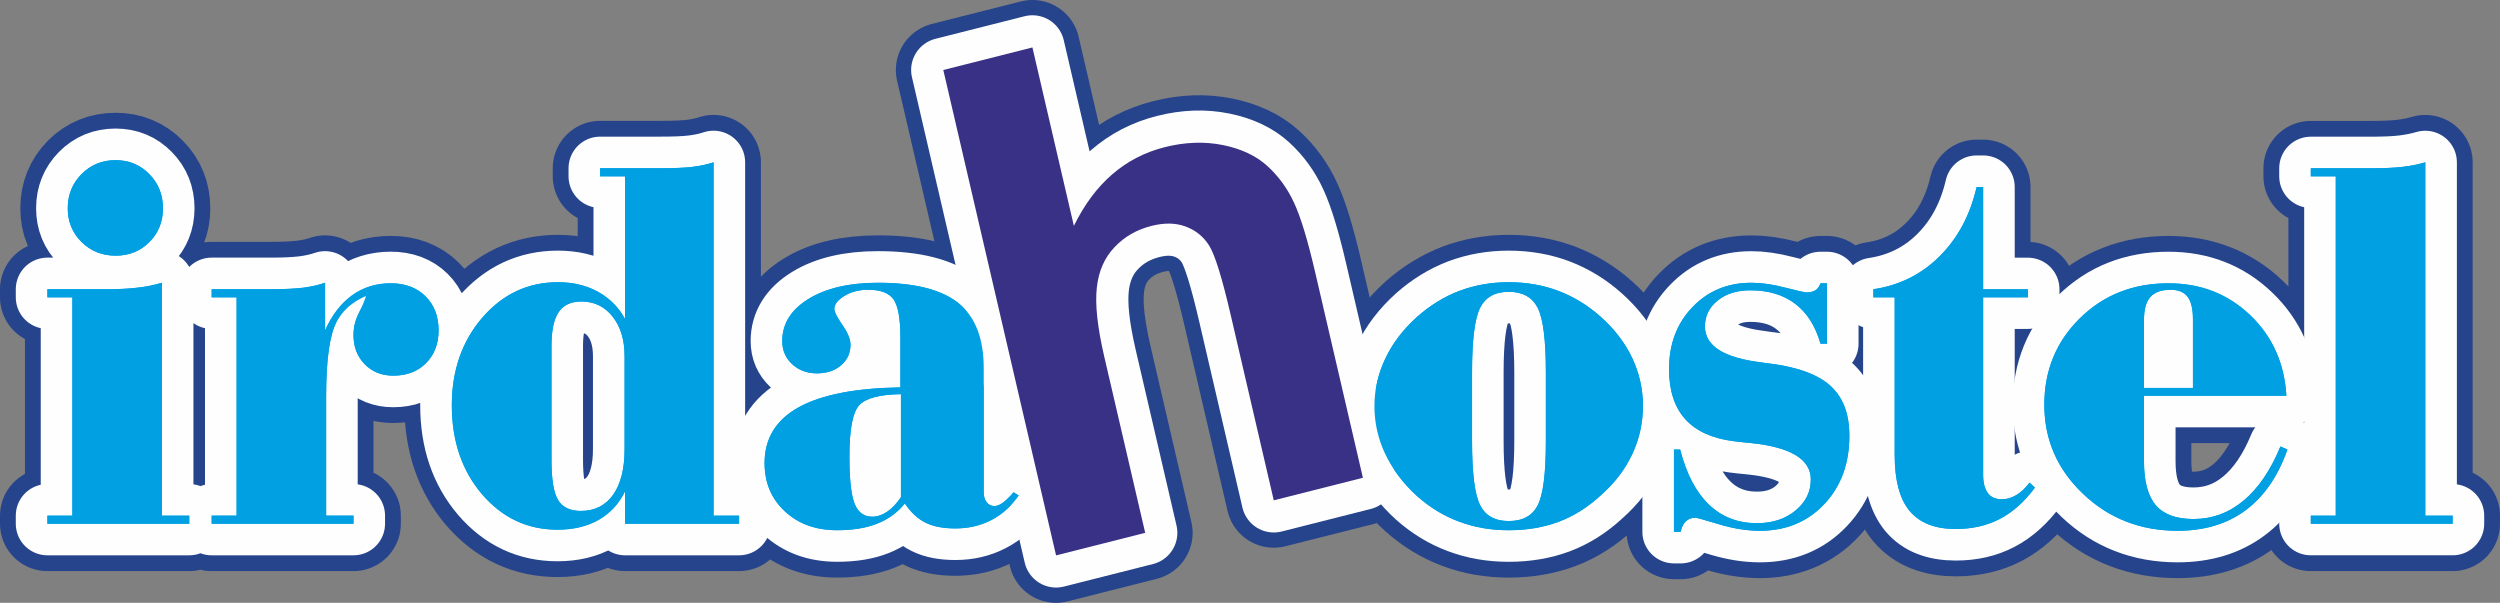 <?xml version="1.0" encoding="UTF-8"?>
<!DOCTYPE svg PUBLIC "-//W3C//DTD SVG 1.1//EN" "http://www.w3.org/Graphics/SVG/1.1/DTD/svg11.dtd">
<!-- Creator: CorelDRAW X8 -->
<svg xmlns="http://www.w3.org/2000/svg" xml:space="preserve" width="42.446mm" height="10.235mm" version="1.1" style="shape-rendering:geometricPrecision; text-rendering:geometricPrecision; image-rendering:optimizeQuality; fill-rule:evenodd; clip-rule:evenodd"
viewBox="0 0 76042 18336"
 xmlns:xlink="http://www.w3.org/1999/xlink">
 <rect x="0" y="0" width="76042" height="18336" fill="#808080" stroke="none"/>
 <defs>
  <style type="text/css">
   <![CDATA[
    .str5 {stroke:#FEFEFE;stroke-width:1956.52;stroke-linecap:round;stroke-linejoin:round}
    .str2 {stroke:#26448C;stroke-width:2881.3;stroke-linecap:round;stroke-linejoin:round}
    .str1 {stroke:#26448C;stroke-width:2881.83;stroke-linecap:round;stroke-linejoin:round}
    .str4 {stroke:#FEFEFE;stroke-width:1920.51;stroke-linecap:round;stroke-linejoin:round}
    .str3 {stroke:#FEFEFE;stroke-width:1921.4;stroke-linecap:round;stroke-linejoin:round}
    .str0 {stroke:#26448C;stroke-width:2885.96;stroke-linecap:round;stroke-linejoin:round}
    .fil0 {fill:none;fill-rule:nonzero}
    .fil2 {fill:#00A0E3;fill-rule:nonzero}
    .fil1 {fill:#26448C;fill-rule:nonzero}
    .fil3 {fill:#393185;fill-rule:nonzero}
   ]]>
  </style>
 </defs>
 <g id="Capa_x0020_1">
  <g id="_2098667201360">
   <path class="fil0 str0" d="M31403 1443l1261 5428c629,-1288 1549,-2088 2764,-2395 626,-159 1215,-177 1775,-63 557,114 1007,327 1348,637 342,314 613,686 811,1120 201,430 413,1129 636,2088l1457 6274 -2711 685 -1313 -5651c-260,-1120 -478,-1818 -651,-2095 -176,-276 -412,-467 -714,-580 -301,-113 -649,-120 -1041,-21 -451,114 -826,330 -1125,649 -303,317 -484,727 -538,1228 -58,502 18,1203 226,2101l1245 5359 -2711 686 -3430 -14764 2711 -686z"/>
   <path class="fil1" d="M31403 1443l1261 5428c629,-1287 1549,-2088 2764,-2395 626,-158 1215,-176 1775,-63 557,114 1007,327 1348,638 342,314 613,685 811,1119 201,430 413,1130 636,2089l1457 6273 -2711 686 -1313 -5651c-260,-1121 -478,-1819 -651,-2096 -176,-276 -412,-467 -714,-580 -301,-113 -648,-120 -1041,-20 -451,114 -826,329 -1125,648 -303,317 -484,727 -538,1228 -58,502 18,1204 226,2101l1245 5359 -2711 686 -3430 -14764 2711 -686z"/>
   <path class="fil0 str1" d="M2059 6336c0,-411 141,-759 419,-1040 281,-284 627,-425 1038,-425 405,0 748,141 1024,425 278,281 416,629 416,1040 0,405 -138,748 -411,1024 -275,278 -619,416 -1029,416 -411,0 -757,-138 -1038,-416 -278,-276 -419,-619 -419,-1024zm141 2707l-759 0 0 -246 1813 0c364,0 675,-16 937,-49 262,-29 505,-80 732,-148l0 7084 833 0 0 246 -4315 0 0 -246 759 0 0 -6641zm4996 0l-759 0 0 -246 1812 0c395,0 719,-16 970,-46 249,-32 473,-83 668,-151l0 1448c211,-470 486,-824 824,-1067 337,-243 729,-365 1172,-365 438,0 789,132 1057,395 267,264 399,610 399,1037 0,408 -126,738 -380,994 -252,257 -584,384 -997,384 -354,0 -643,-116 -870,-349 -227,-232 -341,-526 -341,-886 0,-232 54,-454 160,-664 721,-1442 -366,-307 -662,235 -219,397 -330,1156 -330,2275l0 3647 832 0 0 246 -4314 0 0 -246 759 0 0 -6641zm9577 1472l0 3483c0,592 68,994 203,1213 132,219 365,330 692,330 421,0 748,-165 981,-492 232,-327 348,-792 348,-1391l0 -2818c0,-500 -121,-905 -365,-1211 -240,-305 -559,-459 -948,-459 -316,0 -548,108 -691,321 -146,214 -220,554 -220,1024zm2240 5415l0 -992c-183,381 -451,670 -802,873 -351,200 -770,300 -1256,300 -914,0 -1675,-359 -2292,-1075 -613,-719 -921,-1621 -921,-2707 0,-1062 311,-1951 930,-2670 621,-716 1386,-1075 2299,-1075 459,0 864,97 1218,292 354,197 630,472 824,832l0 -4345 -759 0 0 -246 1813 0c432,0 767,-13 1005,-43 238,-30 449,-76 632,-138l0 10748 776 0 0 246 -3467 0zm8390 -3942c-638,11 -1059,119 -1262,330 -203,208 -305,732 -305,1569 0,698 54,1176 159,1438 105,262 284,392 538,392 151,0 302,-52 451,-152 146,-100 286,-246 419,-440l0 -3137zm119 3326c-222,273 -500,478 -835,611 -336,135 -744,202 -1224,202 -649,0 -1178,-192 -1589,-573 -413,-383 -619,-872 -619,-1469 0,-749 346,-1313 1038,-1697 692,-381 1721,-584 3094,-605l0 -1513c0,-581 -71,-968 -209,-1165 -140,-194 -397,-292 -772,-292 -276,0 -516,63 -722,187 -205,124 -308,256 -308,400 0,83 81,246 246,483 165,238 246,438 246,603 0,251 -95,462 -286,624 -190,165 -435,246 -735,246 -303,0 -551,-95 -754,-281 -200,-187 -300,-422 -300,-700 0,-529 268,-956 800,-1283 532,-327 1237,-492 2112,-492 1119,0 1935,208 2448,621 511,414 768,1073 768,1975l0 3778c0,127 29,226 92,305 59,76 137,113 232,113 81,0 167,-35 268,-108 97,-70 200,-175 310,-319l168 103c-233,332 -514,584 -841,751 -326,170 -691,254 -1091,254 -365,0 -667,-56 -902,-173 -238,-116 -452,-313 -635,-586z"/>
   <path class="fil1" d="M2059 6336c0,-411 141,-759 419,-1040 281,-284 627,-425 1038,-425 405,0 748,141 1024,425 278,281 416,629 416,1040 0,405 -138,748 -411,1024 -275,278 -619,416 -1029,416 -411,0 -757,-138 -1038,-416 -278,-276 -419,-619 -419,-1024zm141 2707l-759 0 0 -246 1813 0c364,0 675,-16 937,-49 262,-29 505,-80 732,-148l0 7084 833 0 0 246 -4315 0 0 -246 759 0 0 -6641zm4996 0l-759 0 0 -246 1812 0c395,0 719,-16 970,-46 249,-32 473,-83 668,-151l0 1448c211,-470 486,-824 824,-1067 337,-243 729,-365 1172,-365 438,0 789,132 1057,395 267,264 399,610 399,1037 0,408 -126,738 -380,994 -252,257 -584,384 -997,384 -354,0 -643,-116 -870,-349 -227,-232 -341,-526 -341,-886 0,-232 54,-454 160,-664 721,-1442 -366,-307 -662,235 -219,397 -330,1156 -330,2275l0 3647 832 0 0 246 -4314 0 0 -246 759 0 0 -6641zm9577 1472l0 3483c0,592 68,994 203,1213 132,219 365,330 692,330 421,0 748,-165 981,-492 232,-327 348,-792 348,-1391l0 -2818c0,-500 -121,-905 -365,-1211 -240,-305 -559,-459 -948,-459 -316,0 -548,108 -691,321 -146,214 -220,554 -220,1024zm2240 5415l0 -992c-183,381 -451,670 -802,873 -351,200 -770,300 -1256,300 -914,0 -1675,-359 -2292,-1075 -613,-719 -921,-1621 -921,-2707 0,-1062 311,-1951 930,-2670 621,-716 1386,-1075 2299,-1075 459,0 864,97 1218,292 354,197 630,472 824,832l0 -4345 -759 0 0 -246 1813 0c432,0 767,-13 1005,-43 238,-30 449,-76 632,-138l0 10748 776 0 0 246 -3467 0zm8390 -3942c-638,11 -1059,119 -1262,330 -203,208 -305,732 -305,1569 0,698 54,1176 159,1438 105,262 284,392 538,392 151,0 302,-52 451,-152 146,-100 286,-246 419,-440l0 -3137zm119 3326c-222,273 -500,478 -835,611 -336,135 -744,202 -1224,202 -649,0 -1178,-192 -1589,-573 -413,-383 -619,-872 -619,-1469 0,-749 346,-1313 1038,-1697 692,-381 1721,-584 3094,-605l0 -1513c0,-581 -71,-968 -209,-1165 -140,-194 -397,-292 -772,-292 -276,0 -516,63 -722,187 -205,124 -308,256 -308,400 0,83 81,246 246,483 165,238 246,438 246,603 0,251 -95,462 -286,624 -190,165 -435,246 -735,246 -303,0 -551,-95 -754,-281 -200,-187 -300,-422 -300,-700 0,-529 268,-956 800,-1283 532,-327 1237,-492 2112,-492 1119,0 1935,208 2448,621 511,414 768,1073 768,1975l0 3778c0,127 29,226 92,305 59,76 137,113 232,113 81,0 167,-35 268,-108 97,-70 200,-175 310,-319l168 103c-233,332 -514,584 -841,751 -326,170 -691,254 -1091,254 -365,0 -667,-56 -902,-173 -238,-116 -452,-313 -635,-586z"/>
   <path class="fil0 str2" d="M44775 11321l0 2099c0,976 82,1624 246,1946 162,321 451,483 870,483 427,0 721,-162 883,-483 165,-322 246,-970 246,-1946l0 -2099c0,-980 -83,-1634 -248,-1958 -168,-325 -460,-487 -881,-487 -419,0 -708,162 -870,487 -164,324 -246,978 -246,1958zm-2969 1038c0,-506 111,-989 330,-1451 219,-462 540,-886 967,-1270 392,-348 818,-610 1283,-789 465,-175 965,-265 1505,-265 543,0 1048,90 1513,265 467,179 897,441 1286,789 424,378 743,800 959,1256 216,460 324,943 324,1451 0,516 -108,1005 -324,1467 -216,462 -535,881 -959,1254 -395,365 -821,632 -1281,805 -459,170 -964,257 -1518,257 -546,0 -1048,-87 -1513,-263 -465,-172 -889,-432 -1275,-775 -422,-383 -743,-810 -965,-1272 -221,-465 -332,-952 -332,-1459z"/>
   <path class="fil0 str2" d="M51121 16176l-205 0 0 -2502 189 0c189,738 481,1297 876,1675 391,376 881,565 1458,565 471,0 862,-127 1173,-384 311,-256 467,-570 467,-945 0,-613 -605,-981 -1812,-1108 -227,-22 -403,-40 -530,-57 -659,-83 -1151,-308 -1478,-672 -327,-365 -492,-870 -492,-1519 0,-767 238,-1394 714,-1888 472,-494 1070,-740 1788,-740 311,0 651,48 1024,146 373,97 592,146 662,146 111,0 200,-22 267,-65 70,-47 119,-117 152,-211l197 0 0 1837 -197 0c-154,-538 -411,-943 -773,-1216 -359,-273 -816,-408 -1364,-408 -408,0 -738,106 -995,314 -256,208 -383,470 -383,786 0,592 575,956 1724,1094 43,5 78,11 105,16 908,100 1561,324 1962,673 402,349 602,862 602,1543 0,843 -254,1537 -764,2077 -508,541 -1163,811 -1960,811 -391,0 -804,-65 -1242,-198 -438,-132 -678,-199 -721,-199 -117,0 -214,37 -290,113 -76,73 -127,178 -154,316z"/>
   <path class="fil0 str2" d="M61731 14680l165 151c-316,427 -670,745 -1065,951 -391,205 -840,308 -1343,308 -632,0 -1099,-184 -1405,-551 -302,-365 -453,-932 -453,-1697l0 -4798 -648 0 0 -246c785,-116 1456,-448 2009,-997 554,-548 933,-1254 1132,-2113l198 0 0 3110 1361 0 0 246 -1361 0 0 5400c0,241 48,427 143,554 94,127 238,189 427,189 148,0 292,-43 435,-127 143,-83 278,-210 405,-380z"/>
   <path class="fil0 str2" d="M65213 11799l1489 0 0 -2091c0,-310 -54,-537 -162,-680 -109,-144 -281,-214 -519,-214 -281,0 -483,73 -613,219 -130,143 -195,376 -195,692l0 2074zm4150 1781l213 94c-286,814 -710,1427 -1272,1846 -562,416 -1251,624 -2070,624 -1128,0 -2085,-373 -2871,-1121 -787,-746 -1181,-1649 -1181,-2710 0,-1046 360,-1921 1081,-2632 721,-710 1618,-1064 2696,-1064 981,0 1810,324 2485,970 676,646 1043,1464 1100,2450l-4331 0 0 1994c0,611 120,1056 360,1337 240,279 621,419 1145,419 570,0 1078,-186 1527,-562 448,-375 821,-924 1118,-1645z"/>
   <path class="fil0 str2" d="M71046 5364l-759 0 0 -246 1813 0c405,0 732,-13 980,-43 249,-30 479,-76 690,-138l0 10747 831 0 0 246 -4314 0 0 -246 759 0 0 -10320z"/>
   <path class="fil1" d="M44775 11321l0 2099c0,976 82,1624 246,1946 162,321 451,483 870,483 427,0 721,-162 883,-483 165,-322 246,-970 246,-1946l0 -2099c0,-980 -83,-1634 -248,-1958 -168,-325 -460,-487 -881,-487 -419,0 -708,162 -870,487 -164,324 -246,978 -246,1958zm-2969 1038c0,-506 111,-989 330,-1451 219,-462 540,-886 967,-1270 392,-348 818,-610 1283,-789 465,-175 965,-265 1505,-265 543,0 1048,90 1513,265 467,179 897,441 1286,789 424,378 743,800 959,1256 216,460 324,943 324,1451 0,516 -108,1005 -324,1467 -216,462 -535,881 -959,1254 -395,365 -821,632 -1281,805 -459,170 -964,257 -1518,257 -546,0 -1048,-87 -1513,-263 -465,-172 -889,-432 -1275,-775 -422,-383 -743,-810 -965,-1272 -221,-465 -332,-952 -332,-1459z"/>
   <path class="fil1" d="M51121 16176l-205 0 0 -2502 189 0c189,738 481,1297 876,1675 391,376 881,565 1458,565 471,0 862,-127 1173,-384 311,-256 467,-570 467,-945 0,-613 -605,-981 -1812,-1108 -227,-22 -403,-40 -530,-57 -659,-83 -1151,-308 -1478,-672 -327,-365 -492,-870 -492,-1519 0,-767 238,-1394 714,-1888 472,-494 1070,-740 1788,-740 311,0 651,48 1024,146 373,97 592,146 662,146 111,0 200,-22 267,-65 70,-47 119,-117 152,-211l197 0 0 1837 -197 0c-154,-538 -411,-943 -773,-1216 -359,-273 -816,-408 -1364,-408 -408,0 -738,106 -995,314 -256,208 -383,470 -383,786 0,592 575,956 1724,1094 43,5 78,11 105,16 908,100 1561,324 1962,673 402,349 602,862 602,1543 0,843 -254,1537 -764,2077 -508,541 -1163,811 -1960,811 -391,0 -804,-65 -1242,-198 -438,-132 -678,-199 -721,-199 -117,0 -214,37 -290,113 -76,73 -127,178 -154,316z"/>
   <path class="fil1" d="M61731 14680l165 151c-316,427 -670,745 -1065,951 -391,205 -840,308 -1343,308 -632,0 -1099,-184 -1405,-551 -302,-365 -453,-932 -453,-1697l0 -4798 -648 0 0 -246c785,-116 1456,-448 2009,-997 554,-548 933,-1254 1132,-2113l198 0 0 3110 1361 0 0 246 -1361 0 0 5400c0,241 48,427 143,554 94,127 238,189 427,189 148,0 292,-43 435,-127 143,-83 278,-210 405,-380z"/>
   <path class="fil1" d="M65213 11799l1489 0 0 -2091c0,-310 -54,-537 -162,-680 -109,-144 -281,-214 -519,-214 -281,0 -483,73 -613,219 -130,143 -195,376 -195,692l0 2074zm4150 1781l213 94c-286,814 -710,1427 -1272,1846 -562,416 -1251,624 -2070,624 -1128,0 -2085,-373 -2871,-1121 -787,-746 -1181,-1649 -1181,-2710 0,-1046 360,-1921 1081,-2632 721,-710 1618,-1064 2696,-1064 981,0 1810,324 2485,970 676,646 1043,1464 1100,2450l-4331 0 0 1994c0,611 120,1056 360,1337 240,279 621,419 1145,419 570,0 1078,-186 1527,-562 448,-375 821,-924 1118,-1645z"/>
   <path class="fil1" d="M71046 5364l-759 0 0 -246 1813 0c405,0 732,-13 980,-43 249,-30 479,-76 690,-138l0 10747 831 0 0 246 -4314 0 0 -246 759 0 0 -10320z"/>
   <path class="fil0 str3" d="M2059 6336c0,-411 141,-759 419,-1040 281,-284 627,-425 1038,-425 405,0 748,141 1024,425 278,281 416,629 416,1040 0,405 -138,748 -411,1024 -275,278 -619,416 -1029,416 -411,0 -757,-138 -1038,-416 -278,-276 -419,-619 -419,-1024zm141 2707l-759 0 0 -246 1813 0c364,0 675,-16 937,-49 262,-29 505,-80 732,-148l0 7084 833 0 0 246 -4315 0 0 -246 759 0 0 -6641zm4996 0l-759 0 0 -246 1812 0c395,0 719,-16 970,-46 249,-32 473,-83 668,-151l0 1448c211,-470 486,-824 824,-1067 337,-243 729,-365 1172,-365 438,0 789,132 1057,395 267,264 399,610 399,1037 0,408 -126,738 -380,994 -252,257 -584,384 -997,384 -354,0 -643,-116 -870,-349 -227,-232 -341,-526 -341,-886 0,-232 54,-454 160,-664 721,-1442 -366,-307 -662,235 -219,397 -330,1156 -330,2275l0 3647 832 0 0 246 -4314 0 0 -246 759 0 0 -6641zm9577 1472l0 3483c0,592 68,994 203,1213 132,219 365,330 692,330 421,0 748,-165 981,-492 232,-327 348,-792 348,-1391l0 -2818c0,-500 -121,-905 -365,-1211 -240,-305 -559,-459 -948,-459 -316,0 -548,108 -691,321 -146,214 -220,554 -220,1024zm2240 5415l0 -992c-183,381 -451,670 -802,873 -351,200 -770,300 -1256,300 -914,0 -1675,-359 -2292,-1075 -613,-719 -921,-1621 -921,-2707 0,-1062 311,-1951 930,-2670 621,-716 1386,-1075 2299,-1075 459,0 864,97 1218,292 354,197 630,472 824,832l0 -4345 -759 0 0 -246 1813 0c432,0 767,-13 1005,-43 238,-30 449,-76 632,-138l0 10748 776 0 0 246 -3467 0zm8390 -3942c-638,11 -1059,119 -1262,330 -203,208 -305,732 -305,1569 0,698 54,1176 159,1438 105,262 284,392 538,392 151,0 302,-52 451,-152 146,-100 286,-246 419,-440l0 -3137zm119 3326c-222,273 -500,478 -835,611 -336,135 -744,202 -1224,202 -649,0 -1178,-192 -1589,-573 -413,-383 -619,-872 -619,-1469 0,-749 346,-1313 1038,-1697 692,-381 1721,-584 3094,-605l0 -1513c0,-581 -71,-968 -209,-1165 -140,-194 -397,-292 -772,-292 -276,0 -516,63 -722,187 -205,124 -308,256 -308,400 0,83 81,246 246,483 165,238 246,438 246,603 0,251 -95,462 -286,624 -190,165 -435,246 -735,246 -303,0 -551,-95 -754,-281 -200,-187 -300,-422 -300,-700 0,-529 268,-956 800,-1283 532,-327 1237,-492 2112,-492 1119,0 1935,208 2448,621 511,414 768,1073 768,1975l0 3778c0,127 29,226 92,305 59,76 137,113 232,113 81,0 167,-35 268,-108 97,-70 200,-175 310,-319l168 103c-233,332 -514,584 -841,751 -326,170 -691,254 -1091,254 -365,0 -667,-56 -902,-173 -238,-116 -452,-313 -635,-586z"/>
   <path class="fil2" d="M2059 6336c0,-411 141,-759 419,-1040 281,-284 627,-425 1038,-425 405,0 748,141 1024,425 278,281 416,629 416,1040 0,405 -138,748 -411,1024 -275,278 -619,416 -1029,416 -411,0 -757,-138 -1038,-416 -278,-276 -419,-619 -419,-1024zm141 2707l-759 0 0 -246 1813 0c364,0 675,-16 937,-49 262,-29 505,-80 732,-148l0 7084 833 0 0 246 -4315 0 0 -246 759 0 0 -6641zm4996 0l-759 0 0 -246 1812 0c395,0 719,-16 970,-46 249,-32 473,-83 668,-151l0 1448c211,-470 486,-824 824,-1067 337,-243 729,-365 1172,-365 438,0 789,132 1057,395 267,264 399,610 399,1037 0,408 -126,738 -380,994 -252,257 -584,384 -997,384 -354,0 -643,-116 -870,-349 -227,-232 -341,-526 -341,-886 0,-232 54,-454 160,-664 721,-1442 -366,-307 -662,235 -219,397 -330,1156 -330,2275l0 3647 832 0 0 246 -4314 0 0 -246 759 0 0 -6641zm9577 1472l0 3483c0,592 68,994 203,1213 132,219 365,330 692,330 421,0 748,-165 981,-492 232,-327 348,-792 348,-1391l0 -2818c0,-500 -121,-905 -365,-1211 -240,-305 -559,-459 -948,-459 -316,0 -548,108 -691,321 -146,214 -220,554 -220,1024zm2240 5415l0 -992c-183,381 -451,670 -802,873 -351,200 -770,300 -1256,300 -914,0 -1675,-359 -2292,-1075 -613,-719 -921,-1621 -921,-2707 0,-1062 311,-1951 930,-2670 621,-716 1386,-1075 2299,-1075 459,0 864,97 1218,292 354,197 630,472 824,832l0 -4345 -759 0 0 -246 1813 0c432,0 767,-13 1005,-43 238,-30 449,-76 632,-138l0 10748 776 0 0 246 -3467 0zm8390 -3942c-638,11 -1059,119 -1262,330 -203,208 -305,732 -305,1569 0,698 54,1176 159,1438 105,262 284,392 538,392 151,0 302,-52 451,-152 146,-100 286,-246 419,-440l0 -3137zm119 3326c-222,273 -500,478 -835,611 -336,135 -744,202 -1224,202 -649,0 -1178,-192 -1589,-573 -413,-383 -619,-872 -619,-1469 0,-749 346,-1313 1038,-1697 692,-381 1721,-584 3094,-605l0 -1513c0,-581 -71,-968 -209,-1165 -140,-194 -397,-292 -772,-292 -276,0 -516,63 -722,187 -205,124 -308,256 -308,400 0,83 81,246 246,483 165,238 246,438 246,603 0,251 -95,462 -286,624 -190,165 -435,246 -735,246 -303,0 -551,-95 -754,-281 -200,-187 -300,-422 -300,-700 0,-529 268,-956 800,-1283 532,-327 1237,-492 2112,-492 1119,0 1935,208 2448,621 511,414 768,1073 768,1975l0 3778c0,127 29,226 92,305 59,76 137,113 232,113 81,0 167,-35 268,-108 97,-70 200,-175 310,-319l168 103c-233,332 -514,584 -841,751 -326,170 -691,254 -1091,254 -365,0 -667,-56 -902,-173 -238,-116 -452,-313 -635,-586z"/>
   <path class="fil0 str4" d="M44775 11321l0 2099c0,976 82,1624 246,1946 162,321 451,483 870,483 427,0 721,-162 883,-483 165,-322 246,-970 246,-1946l0 -2099c0,-980 -83,-1634 -248,-1958 -168,-325 -460,-487 -881,-487 -419,0 -708,162 -870,487 -164,324 -246,978 -246,1958zm-2969 1038c0,-506 111,-989 330,-1451 219,-462 540,-886 967,-1270 392,-348 818,-610 1283,-789 465,-175 965,-265 1505,-265 543,0 1048,90 1513,265 467,179 897,441 1286,789 424,378 743,800 959,1256 216,460 324,943 324,1451 0,516 -108,1005 -324,1467 -216,462 -535,881 -959,1254 -395,365 -821,632 -1281,805 -459,170 -964,257 -1518,257 -546,0 -1048,-87 -1513,-263 -465,-172 -889,-432 -1275,-775 -422,-383 -743,-810 -965,-1272 -221,-465 -332,-952 -332,-1459z"/>
   <path class="fil0 str4" d="M51121 16176l-205 0 0 -2502 189 0c189,738 481,1297 876,1675 391,376 881,565 1458,565 471,0 862,-127 1173,-384 311,-256 467,-570 467,-945 0,-613 -605,-981 -1812,-1108 -227,-22 -403,-40 -530,-57 -659,-83 -1151,-308 -1478,-672 -327,-365 -492,-870 -492,-1519 0,-767 238,-1394 714,-1888 472,-494 1070,-740 1788,-740 311,0 651,48 1024,146 373,97 592,146 662,146 111,0 200,-22 267,-65 70,-47 119,-117 152,-211l197 0 0 1837 -197 0c-154,-538 -411,-943 -773,-1216 -359,-273 -816,-408 -1364,-408 -408,0 -738,106 -995,314 -256,208 -383,470 -383,786 0,592 575,956 1724,1094 43,5 78,11 105,16 908,100 1561,324 1962,673 402,349 602,862 602,1543 0,843 -254,1537 -764,2077 -508,541 -1163,811 -1960,811 -391,0 -804,-65 -1242,-198 -438,-132 -678,-199 -721,-199 -117,0 -214,37 -290,113 -76,73 -127,178 -154,316z"/>
   <path class="fil0 str4" d="M61731 14680l165 151c-316,427 -670,745 -1065,951 -391,205 -840,308 -1343,308 -632,0 -1099,-184 -1405,-551 -302,-365 -453,-932 -453,-1697l0 -4798 -648 0 0 -246c785,-116 1456,-448 2009,-997 554,-548 933,-1254 1132,-2113l198 0 0 3110 1361 0 0 246 -1361 0 0 5400c0,241 48,427 143,554 94,127 238,189 427,189 148,0 292,-43 435,-127 143,-83 278,-210 405,-380z"/>
   <path class="fil0 str4" d="M65213 11799l1489 0 0 -2091c0,-310 -54,-537 -162,-680 -109,-144 -281,-214 -519,-214 -281,0 -483,73 -613,219 -130,143 -195,376 -195,692l0 2074zm4150 1781l213 94c-286,814 -710,1427 -1272,1846 -562,416 -1251,624 -2070,624 -1128,0 -2085,-373 -2871,-1121 -787,-746 -1181,-1649 -1181,-2710 0,-1046 360,-1921 1081,-2632 721,-710 1618,-1064 2696,-1064 981,0 1810,324 2485,970 676,646 1043,1464 1100,2450l-4331 0 0 1994c0,611 120,1056 360,1337 240,279 621,419 1145,419 570,0 1078,-186 1527,-562 448,-375 821,-924 1118,-1645z"/>
   <path class="fil0 str4" d="M71046 5364l-759 0 0 -246 1813 0c405,0 732,-13 980,-43 249,-30 479,-76 690,-138l0 10747 831 0 0 246 -4314 0 0 -246 759 0 0 -10320z"/>
   <path class="fil2" d="M44775 11321l0 2099c0,976 82,1624 246,1946 162,321 451,483 870,483 427,0 721,-162 883,-483 165,-322 246,-970 246,-1946l0 -2099c0,-980 -83,-1634 -248,-1958 -168,-325 -460,-487 -881,-487 -419,0 -708,162 -870,487 -164,324 -246,978 -246,1958zm-2969 1038c0,-506 111,-989 330,-1451 219,-462 540,-886 967,-1270 392,-348 818,-610 1283,-789 465,-175 965,-265 1505,-265 543,0 1048,90 1513,265 467,179 897,441 1286,789 424,378 743,800 959,1256 216,460 324,943 324,1451 0,516 -108,1005 -324,1467 -216,462 -535,881 -959,1254 -395,365 -821,632 -1281,805 -459,170 -964,257 -1518,257 -546,0 -1048,-87 -1513,-263 -465,-172 -889,-432 -1275,-775 -422,-383 -743,-810 -965,-1272 -221,-465 -332,-952 -332,-1459z"/>
   <path class="fil2" d="M51121 16176l-205 0 0 -2502 189 0c189,738 481,1297 876,1675 391,376 881,565 1458,565 471,0 862,-127 1173,-384 311,-256 467,-570 467,-945 0,-613 -605,-981 -1812,-1108 -227,-22 -403,-40 -530,-57 -659,-83 -1151,-308 -1478,-672 -327,-365 -492,-870 -492,-1519 0,-767 238,-1394 714,-1888 472,-494 1070,-740 1788,-740 311,0 651,48 1024,146 373,97 592,146 662,146 111,0 200,-22 267,-65 70,-47 119,-117 152,-211l197 0 0 1837 -197 0c-154,-538 -411,-943 -773,-1216 -359,-273 -816,-408 -1364,-408 -408,0 -738,106 -995,314 -256,208 -383,470 -383,786 0,592 575,956 1724,1094 43,5 78,11 105,16 908,100 1561,324 1962,673 402,349 602,862 602,1543 0,843 -254,1537 -764,2077 -508,541 -1163,811 -1960,811 -391,0 -804,-65 -1242,-198 -438,-132 -678,-199 -721,-199 -117,0 -214,37 -290,113 -76,73 -127,178 -154,316z"/>
   <path class="fil2" d="M61731 14680l165 151c-316,427 -670,745 -1065,951 -391,205 -840,308 -1343,308 -632,0 -1099,-184 -1405,-551 -302,-365 -453,-932 -453,-1697l0 -4798 -648 0 0 -246c785,-116 1456,-448 2009,-997 554,-548 933,-1254 1132,-2113l198 0 0 3110 1361 0 0 246 -1361 0 0 5400c0,241 48,427 143,554 94,127 238,189 427,189 148,0 292,-43 435,-127 143,-83 278,-210 405,-380z"/>
   <path class="fil2" d="M65213 11799l1489 0 0 -2091c0,-310 -54,-537 -162,-680 -109,-144 -281,-214 -519,-214 -281,0 -483,73 -613,219 -130,143 -195,376 -195,692l0 2074zm4150 1781l213 94c-286,814 -710,1427 -1272,1846 -562,416 -1251,624 -2070,624 -1128,0 -2085,-373 -2871,-1121 -787,-746 -1181,-1649 -1181,-2710 0,-1046 360,-1921 1081,-2632 721,-710 1618,-1064 2696,-1064 981,0 1810,324 2485,970 676,646 1043,1464 1100,2450l-4331 0 0 1994c0,611 120,1056 360,1337 240,279 621,419 1145,419 570,0 1078,-186 1527,-562 448,-375 821,-924 1118,-1645z"/>
   <path class="fil2" d="M71046 5364l-759 0 0 -246 1813 0c405,0 732,-13 980,-43 249,-30 479,-76 690,-138l0 10747 831 0 0 246 -4314 0 0 -246 759 0 0 -10320z"/>
   <path class="fil0 str5" d="M31403 1443l1261 5428c629,-1287 1549,-2088 2764,-2395 626,-159 1215,-177 1775,-63 557,114 1007,327 1348,638 342,313 613,685 811,1119 201,430 413,1129 636,2089l1457 6273 -2711 686 -1313 -5651c-260,-1121 -478,-1819 -651,-2096 -176,-276 -412,-467 -714,-580 -301,-113 -649,-120 -1041,-21 -451,115 -826,330 -1125,649 -303,317 -484,727 -538,1228 -58,502 18,1204 226,2101l1245 5359 -2711 686 -3430 -14764 2711 -686z"/>
   <path class="fil3" d="M31403 1443l1261 5428c629,-1287 1549,-2088 2764,-2395 626,-158 1215,-176 1775,-63 557,114 1007,327 1348,638 342,314 613,685 811,1119 201,430 413,1130 636,2089l1457 6273 -2711 686 -1313 -5651c-260,-1121 -478,-1819 -651,-2096 -176,-276 -412,-467 -714,-580 -301,-113 -648,-120 -1041,-20 -451,114 -826,329 -1125,648 -303,317 -484,727 -538,1228 -58,502 18,1204 226,2101l1245 5359 -2711 686 -3430 -14764 2711 -686z"/>
   <path class="fil2" d="M2062 6337c0,-411 141,-759 419,-1040 281,-284 627,-425 1037,-425 406,0 749,141 1024,425 279,281 416,629 416,1040 0,405 -137,748 -410,1023 -276,279 -619,417 -1030,417 -410,0 -756,-138 -1037,-417 -278,-275 -419,-618 -419,-1023zm141 2707l-760 0 0 -246 1813 0c365,0 676,-17 938,-49 262,-30 505,-81 732,-148l0 7083 832 0 0 246 -4315 0 0 -246 760 0 0 -6640z"/>
   <path class="fil2" d="M7198 9044l-759 0 0 -246 1813 0c394,0 718,-17 970,-46 248,-33 473,-84 667,-151l0 1448c211,-470 486,-824 824,-1068 338,-243 729,-364 1173,-364 437,0 789,132 1056,394 267,265 400,611 400,1038 0,408 -127,737 -381,994 -251,257 -584,383 -997,383 -354,0 -643,-115 -870,-348 -227,-232 -341,-527 -341,-886 0,-232 55,-454 160,-665 105,-211 273,-421 505,-632 -559,178 -948,468 -1167,867 -219,398 -330,1157 -330,2275l0 3647 832 0 0 246 -4314 0 0 -246 759 0 0 -6640z"/>
   <path class="fil2" d="M16776 10516l0 3483c0,591 67,994 202,1213 133,219 365,329 692,329 421,0 748,-164 981,-492 232,-326 348,-791 348,-1391l0 -2818c0,-499 -122,-905 -365,-1210 -240,-305 -559,-459 -948,-459 -316,0 -548,108 -691,321 -146,214 -219,554 -219,1024zm2239 5414l0 -991c-183,381 -451,670 -802,872 -351,200 -770,300 -1256,300 -913,0 -1675,-359 -2291,-1075 -614,-719 -922,-1621 -922,-2707 0,-1062 311,-1951 930,-2669 621,-716 1386,-1076 2299,-1076 459,0 864,98 1218,292 354,197 630,473 824,832l0 -4344 -759 0 0 -246 1813 0c432,0 767,-13 1005,-43 238,-30 448,-76 632,-138l0 10747 776 0 0 246 -3467 0z"/>
   <path class="fil2" d="M27404 11989c-638,10 -1059,118 -1262,329 -202,208 -305,732 -305,1570 0,697 54,1175 159,1437 106,262 284,392 538,392 151,0 303,-52 451,-152 146,-100 287,-245 419,-440l0 -3136zm119 3325c-222,273 -500,479 -835,611 -335,135 -743,203 -1224,203 -648,0 -1178,-192 -1588,-573 -414,-384 -619,-873 -619,-1470 0,-748 346,-1313 1037,-1697 692,-381 1721,-583 3094,-605l0 -1513c0,-581 -71,-967 -208,-1164 -141,-195 -398,-292 -773,-292 -276,0 -516,62 -721,186 -206,125 -308,257 -308,400 0,84 81,246 245,484 165,238 247,437 247,602 0,252 -95,462 -287,625 -189,164 -435,245 -735,245 -303,0 -551,-94 -754,-280 -200,-187 -300,-422 -300,-700 0,-530 268,-957 800,-1284 532,-326 1238,-491 2113,-491 1118,0 1934,208 2447,621 511,413 768,1073 768,1975l0 3777c0,127 30,227 92,305 59,76 138,114 232,114 81,0 168,-35 267,-108 98,-71 200,-176 311,-319l168 102c-233,333 -514,584 -840,751 -328,171 -692,254 -1092,254 -365,0 -667,-56 -902,-173 -238,-116 -451,-313 -635,-586z"/>
   <path class="fil2" d="M44775 11321l0 2099c0,976 82,1624 246,1946 162,321 451,483 870,483 427,0 721,-162 883,-483 165,-322 246,-970 246,-1946l0 -2099c0,-980 -83,-1634 -248,-1958 -168,-325 -460,-487 -881,-487 -419,0 -708,162 -870,487 -164,324 -246,978 -246,1958zm-2969 1038c0,-506 111,-989 330,-1451 219,-462 540,-886 967,-1270 392,-348 818,-610 1283,-789 465,-175 965,-265 1505,-265 543,0 1048,90 1513,265 467,179 897,441 1286,789 424,378 743,800 959,1256 216,460 324,943 324,1451 0,516 -108,1005 -324,1467 -216,462 -535,881 -959,1254 -395,365 -821,632 -1281,805 -459,170 -964,257 -1518,257 -546,0 -1048,-87 -1513,-263 -465,-172 -889,-432 -1275,-775 -422,-383 -743,-810 -965,-1272 -221,-465 -332,-952 -332,-1459z"/>
   <path class="fil2" d="M51121 16176l-205 0 0 -2502 189 0c189,738 481,1297 876,1675 391,376 881,565 1458,565 471,0 862,-127 1173,-384 311,-256 467,-570 467,-945 0,-613 -605,-981 -1812,-1108 -227,-22 -403,-40 -530,-57 -659,-83 -1151,-308 -1478,-672 -327,-365 -492,-870 -492,-1519 0,-767 238,-1394 714,-1888 472,-494 1070,-740 1788,-740 311,0 651,48 1024,146 373,97 592,146 662,146 111,0 200,-22 267,-65 70,-47 119,-117 152,-211l197 0 0 1837 -197 0c-154,-538 -411,-943 -773,-1216 -359,-273 -816,-408 -1364,-408 -408,0 -738,106 -995,314 -256,208 -383,470 -383,786 0,592 575,956 1724,1094 43,5 78,11 105,16 908,100 1561,324 1962,673 402,349 602,862 602,1543 0,843 -254,1537 -764,2077 -508,541 -1163,811 -1960,811 -391,0 -804,-65 -1242,-198 -438,-132 -678,-199 -721,-199 -117,0 -214,37 -290,113 -76,73 -127,178 -154,316z"/>
   <path class="fil2" d="M61731 14680l165 151c-316,427 -670,745 -1065,951 -391,205 -840,308 -1343,308 -632,0 -1099,-184 -1405,-551 -302,-365 -453,-932 -453,-1697l0 -4798 -648 0 0 -246c785,-116 1456,-448 2009,-997 554,-548 933,-1254 1132,-2113l198 0 0 3110 1361 0 0 246 -1361 0 0 5400c0,241 48,427 143,554 94,127 238,189 427,189 148,0 292,-43 435,-127 143,-83 278,-210 405,-380z"/>
   <path class="fil2" d="M65213 11799l1489 0 0 -2091c0,-310 -54,-537 -162,-680 -109,-144 -281,-214 -519,-214 -281,0 -483,73 -613,219 -130,143 -195,376 -195,692l0 2074zm4150 1781l213 94c-286,814 -710,1427 -1272,1846 -562,416 -1251,624 -2070,624 -1128,0 -2085,-373 -2871,-1121 -787,-746 -1181,-1649 -1181,-2710 0,-1046 360,-1921 1081,-2632 721,-710 1618,-1064 2696,-1064 981,0 1810,324 2485,970 676,646 1043,1464 1100,2450l-4331 0 0 1994c0,611 120,1056 360,1337 240,279 621,419 1145,419 570,0 1078,-186 1527,-562 448,-375 821,-924 1118,-1645z"/>
   <path class="fil2" d="M71046 5364l-759 0 0 -246 1813 0c405,0 732,-13 980,-43 249,-30 479,-76 690,-138l0 10747 831 0 0 246 -4314 0 0 -246 759 0 0 -10320z"/>
  </g>
 </g>
</svg>
